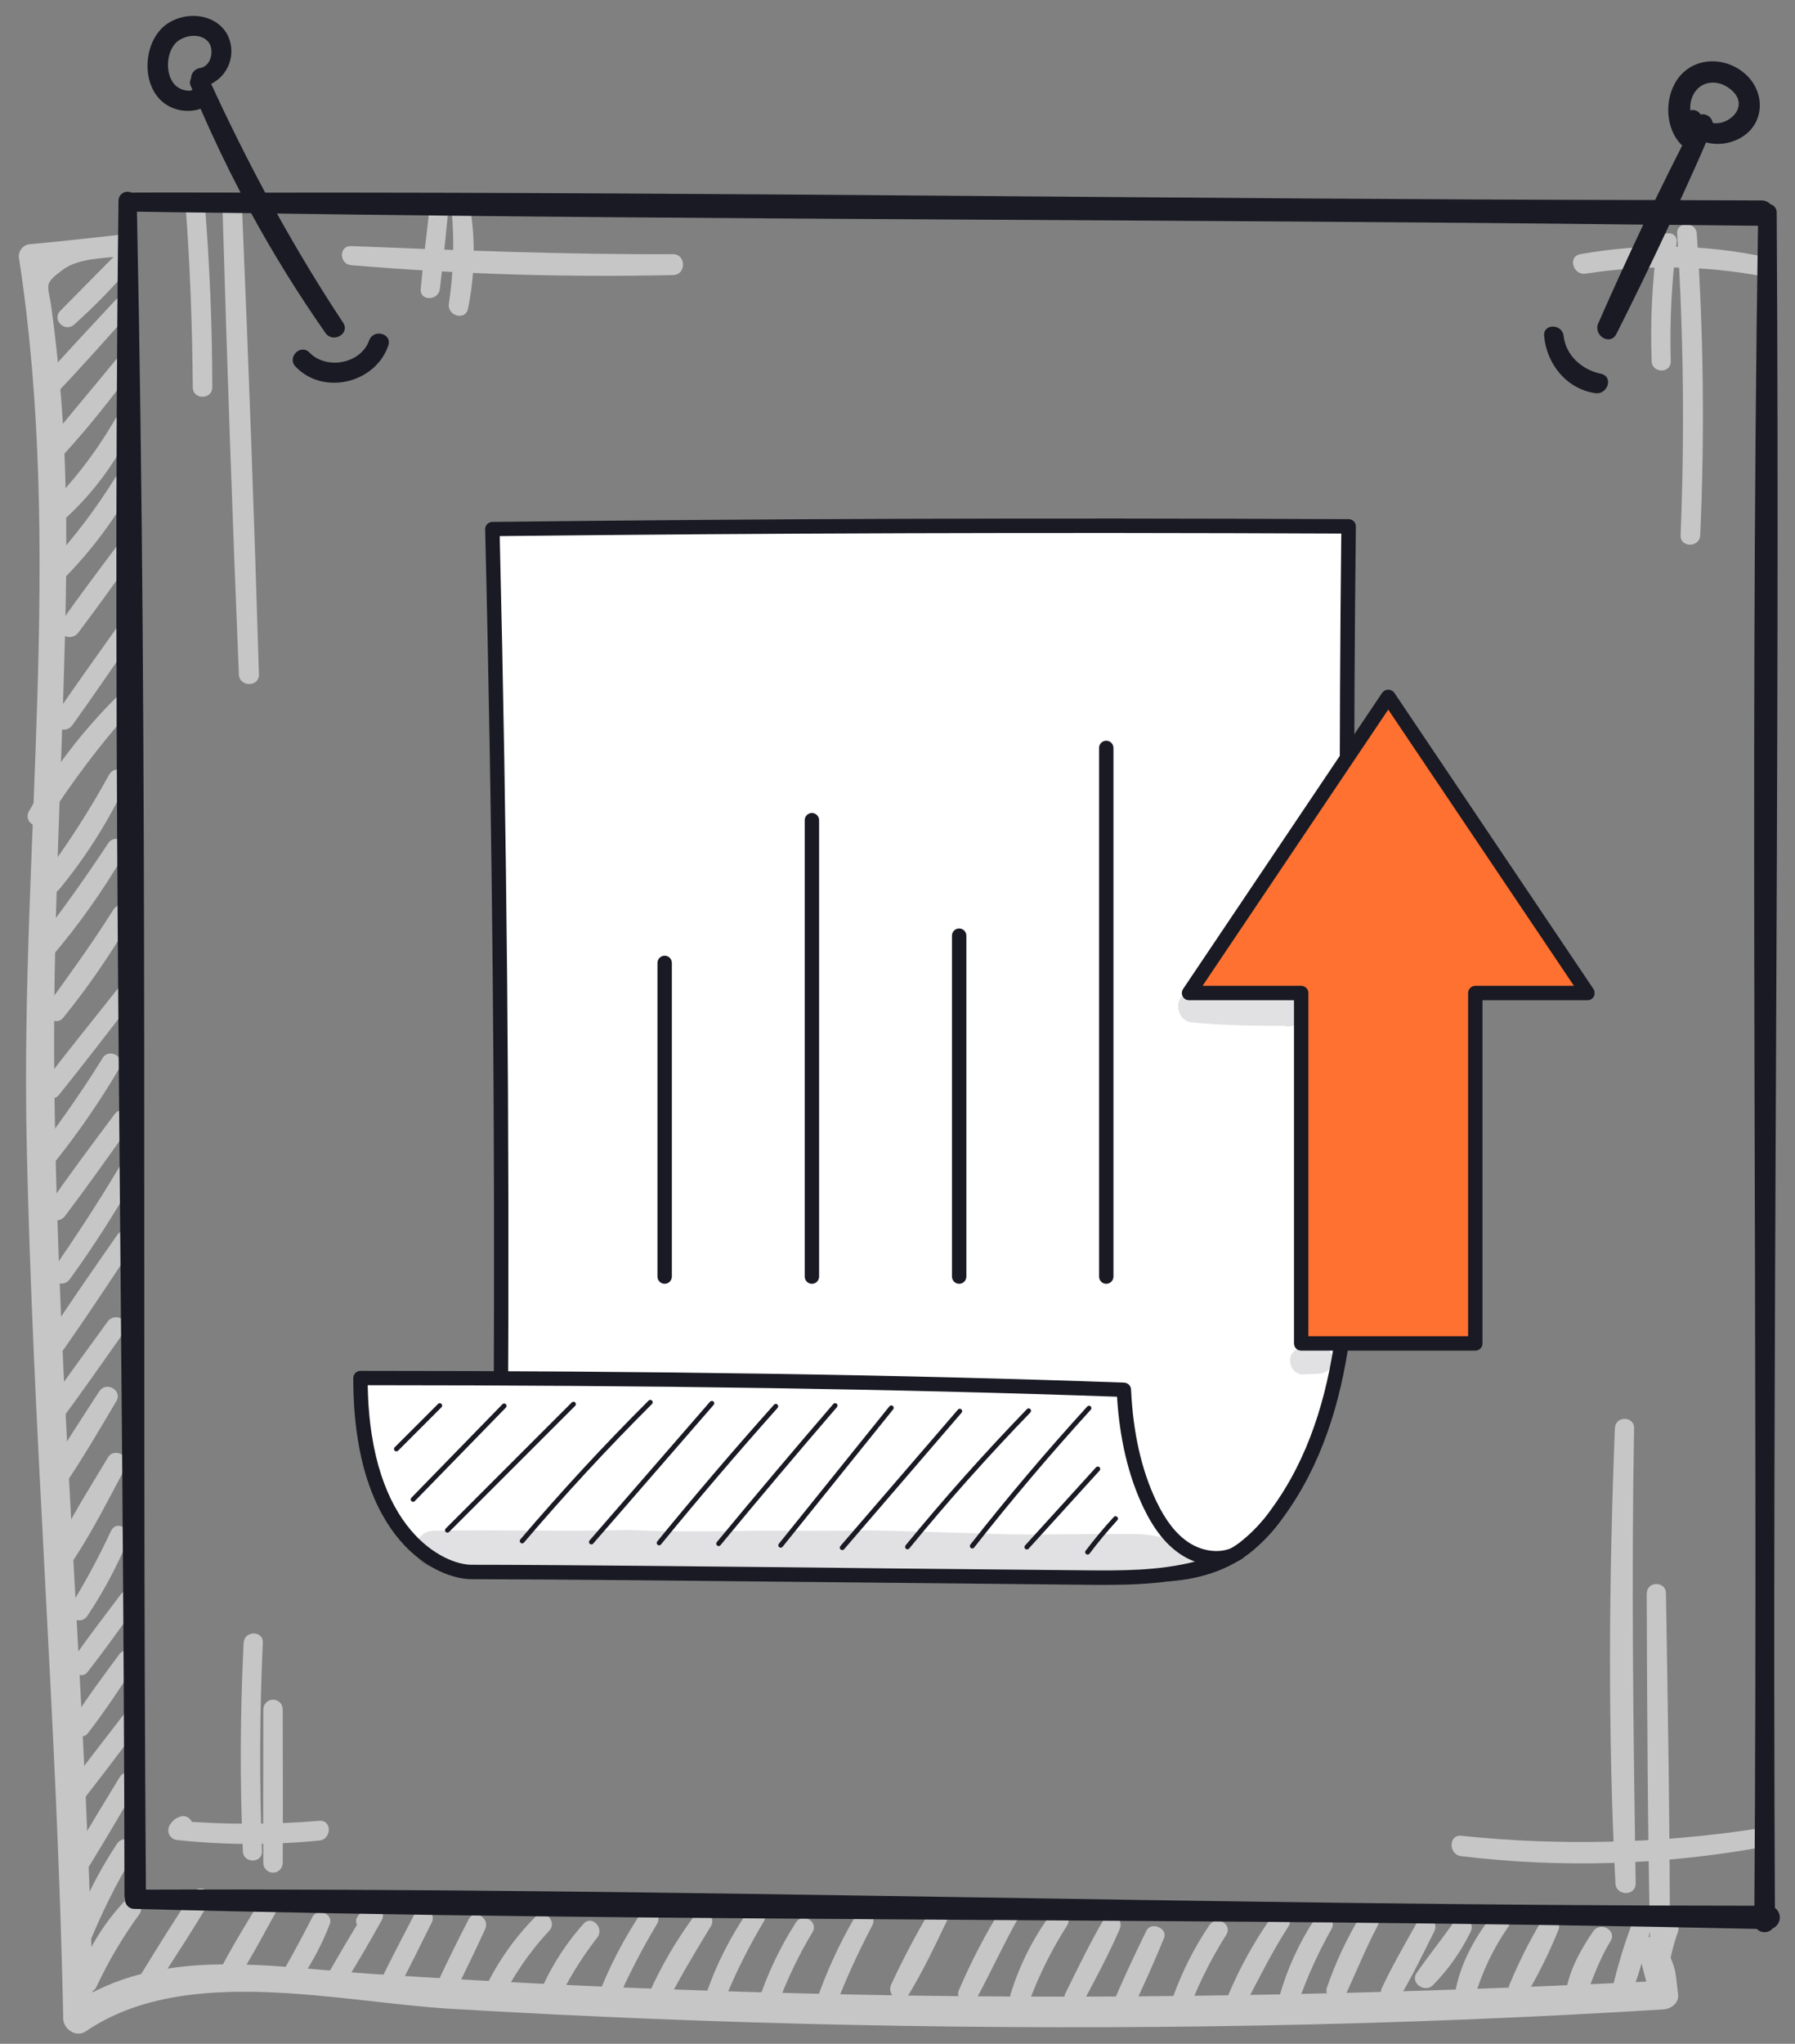 <svg width="94" height="107" viewBox="0 0 94 107" fill="none" xmlns="http://www.w3.org/2000/svg">
<rect x="0" y="0" width="94" height="107" fill="#808080" stroke="none"/>
<path d="M6.4 12.279C4.808 12.451 3.215 12.636 1.623 12.779C1.525 12.779 1.428 12.802 1.341 12.846C1.253 12.889 1.177 12.953 1.117 13.03C1.058 13.108 1.016 13.198 0.997 13.294C0.978 13.39 0.981 13.489 1.005 13.584C3.33 28.774 1.085 44.266 1.393 59.554C1.703 74.936 3.005 90.281 3.31 105.667C3.31 106.227 3.983 106.694 4.495 106.347C9.708 102.787 17.693 104.814 23.613 105.167C30.661 105.587 37.716 105.869 44.778 106.014C58.893 106.304 73.028 106.072 87.13 105.197C87.493 105.174 87.92 104.872 87.88 104.447C87.698 102.947 87.818 103.297 87.238 101.889C86.885 101.032 85.468 101.404 85.825 102.279C86.015 103.001 86.207 103.723 86.4 104.447C86.65 104.197 86.9 103.947 87.15 103.697C72.095 104.447 57.045 104.752 41.975 104.359C34.432 104.176 26.901 103.834 19.383 103.334C14.133 102.979 8.318 101.834 3.7 104.997L4.883 105.677C4.568 89.334 3.035 73.051 2.845 56.714C2.755 48.834 3.213 40.994 3.408 33.124C3.505 29.261 3.52 25.386 3.25 21.529C3.124 19.719 2.938 17.914 2.693 16.114C2.525 14.881 2.245 14.914 3.24 14.156C4.105 13.496 5.368 13.541 6.4 13.406C7.1 13.311 7.125 12.204 6.4 12.281V12.279Z" fill="#C6C6C6"/>
<path d="M6.257 13.136C5.224 14.178 4.197 15.226 3.162 16.268C2.694 16.738 3.397 17.426 3.884 16.991C4.98 16.013 6.004 14.958 6.949 13.833C7.354 13.348 6.699 12.666 6.244 13.128L6.257 13.136Z" fill="#C6C6C6"/>
<path d="M6.067 15.689C4.777 17.084 3.467 18.459 2.214 19.886C1.782 20.386 2.479 21.089 2.937 20.609C4.259 19.234 5.509 17.806 6.777 16.399C7.207 15.921 6.507 15.214 6.067 15.689Z" fill="#C6C6C6"/>
<path d="M6.123 18.769C4.983 20.164 3.815 21.536 2.683 22.936C2.265 23.451 2.963 24.186 3.433 23.686C4.683 22.316 5.813 20.864 6.933 19.389C7.255 18.929 6.488 18.334 6.123 18.769Z" fill="#C6C6C6"/>
<path d="M6.06 21.896C5.085 23.597 3.889 25.162 2.502 26.548C2.017 27.028 2.752 27.743 3.252 27.298C4.794 25.93 6.044 24.265 6.927 22.403C7.192 21.831 6.397 21.336 6.067 21.903L6.06 21.896Z" fill="#C6C6C6"/>
<path d="M6.006 25.057C5.032 26.622 3.916 28.095 2.674 29.457C2.224 29.957 2.939 30.69 3.424 30.207C4.777 28.824 5.943 27.27 6.894 25.585C6.929 25.526 6.951 25.462 6.961 25.395C6.971 25.328 6.967 25.259 6.95 25.194C6.934 25.128 6.904 25.066 6.864 25.012C6.823 24.958 6.772 24.912 6.714 24.877C6.656 24.843 6.591 24.82 6.524 24.81C6.457 24.8 6.389 24.804 6.323 24.821C6.257 24.837 6.195 24.867 6.141 24.907C6.087 24.948 6.041 24.999 6.006 25.057Z" fill="#C6C6C6"/>
<path d="M6.075 28.65C5.095 29.952 4.117 31.257 3.177 32.59C2.777 33.157 3.692 33.66 4.095 33.127C5.08 31.827 6.025 30.502 6.967 29.172C7.357 28.625 6.467 28.13 6.075 28.65Z" fill="#C6C6C6"/>
<path d="M6.158 32.803C5.063 34.347 3.955 35.885 2.89 37.45C2.51 38.005 3.39 38.505 3.783 37.972C4.888 36.435 5.953 34.867 7.033 33.31C7.405 32.775 6.533 32.278 6.163 32.81L6.158 32.803Z" fill="#C6C6C6"/>
<path d="M6.091 36.509C4.313 38.285 2.777 40.286 1.521 42.462C1.183 43.069 2.068 43.574 2.446 43.002C3.745 40.965 5.202 39.032 6.803 37.222C7.238 36.744 6.553 36.042 6.091 36.509Z" fill="#C6C6C6"/>
<path d="M5.72 40.545C4.696 42.419 3.538 44.216 2.255 45.922C1.892 46.403 2.71 47.038 3.092 46.57C4.483 44.883 5.658 43.029 6.592 41.053C6.865 40.475 6.04 39.968 5.722 40.553L5.72 40.545Z" fill="#C6C6C6"/>
<path d="M5.66 44.159C4.48 45.939 3.25 47.677 1.937 49.359C1.522 49.889 2.24 50.647 2.687 50.109C4.13 48.415 5.419 46.594 6.537 44.669C6.867 44.097 6.017 43.612 5.657 44.154L5.66 44.159Z" fill="#C6C6C6"/>
<path d="M5.935 47.629C4.85 49.356 3.655 50.999 2.462 52.651C2.11 53.136 2.912 53.761 3.297 53.297C4.612 51.68 5.796 49.961 6.837 48.156C7.182 47.576 6.292 47.061 5.935 47.629Z" fill="#C6C6C6"/>
<path d="M6.161 51.771C4.853 53.414 3.538 55.046 2.261 56.711C1.906 57.174 2.703 57.794 3.073 57.339C4.363 55.739 5.611 54.106 6.871 52.481C7.261 51.981 6.566 51.264 6.161 51.771Z" fill="#C6C6C6"/>
<path d="M5.372 55.397C4.372 57.014 3.29 58.564 2.145 60.074C1.785 60.547 2.597 61.179 2.97 60.712C4.177 59.191 5.275 57.588 6.257 55.914C6.595 55.344 5.715 54.834 5.37 55.397H5.372Z" fill="#C6C6C6"/>
<path d="M6.016 58.312C4.824 59.91 3.621 61.505 2.501 63.145C2.116 63.705 3.001 64.185 3.399 63.67C4.596 62.085 5.751 60.452 6.894 58.835C7.274 58.297 6.394 57.81 6.016 58.322V58.312Z" fill="#C6C6C6"/>
<path d="M6.228 61.131C5.146 62.954 3.978 64.721 2.778 66.469C2.406 67.011 3.278 67.504 3.656 66.969C4.906 65.251 6.028 63.469 7.101 61.629C7.431 61.066 6.558 60.559 6.228 61.129V61.131Z" fill="#C6C6C6"/>
<path d="M6.134 64.659C4.884 66.456 3.634 68.249 2.434 70.084C2.056 70.666 2.964 71.174 3.354 70.621C4.604 68.836 5.814 67.001 7.024 65.179C7.394 64.621 6.509 64.119 6.134 64.659Z" fill="#C6C6C6"/>
<path d="M5.642 69.184C4.472 70.797 3.282 72.399 2.155 74.044C1.777 74.597 2.655 75.079 3.042 74.562C4.237 72.967 5.372 71.327 6.525 69.699C6.907 69.159 6.025 68.657 5.642 69.184Z" fill="#C6C6C6"/>
<path d="M5.202 72.835C4.264 74.285 3.304 75.725 2.452 77.227C2.109 77.835 3.002 78.335 3.369 77.77C4.339 76.342 5.207 74.845 6.089 73.362C6.432 72.79 5.559 72.287 5.202 72.842V72.835Z" fill="#C6C6C6"/>
<path d="M5.643 76.32C4.708 77.877 3.74 79.407 2.935 81.04C2.861 81.167 2.84 81.319 2.878 81.461C2.915 81.604 3.008 81.725 3.135 81.8C3.262 81.874 3.414 81.894 3.556 81.857C3.699 81.82 3.821 81.727 3.895 81.6C4.895 80.072 5.703 78.457 6.56 76.85C6.88 76.25 5.998 75.73 5.643 76.315V76.32Z" fill="#C6C6C6"/>
<path d="M5.82 80.128C5.192 81.489 4.481 82.81 3.69 84.083C3.343 84.65 4.208 85.141 4.573 84.6C5.404 83.355 6.114 82.032 6.693 80.65C6.943 80.063 6.093 79.543 5.82 80.15V80.128Z" fill="#C6C6C6"/>
<path d="M6.306 83.494C5.456 84.629 4.589 85.744 3.781 86.917C3.456 87.389 4.229 87.997 4.586 87.537C5.484 86.384 6.336 85.189 7.179 84.007C7.561 83.474 6.679 82.984 6.306 83.494Z" fill="#C6C6C6"/>
<path d="M6.233 86.628C5.395 87.765 4.535 88.908 3.783 90.105C3.475 90.605 4.235 91.215 4.603 90.738C5.498 89.585 6.303 88.355 7.103 87.14C7.47 86.585 6.603 86.113 6.228 86.628H6.233Z" fill="#C6C6C6"/>
<path d="M6.629 89.566C5.476 91.066 4.316 92.544 3.194 94.066C2.851 94.529 3.636 95.141 3.996 94.686C5.166 93.206 6.299 91.699 7.436 90.186C7.784 89.726 6.986 89.104 6.629 89.564V89.566Z" fill="#C6C6C6"/>
<path d="M6.274 93.029C5.447 94.384 4.622 95.741 3.824 97.114C3.492 97.686 4.367 98.196 4.712 97.631C5.542 96.279 6.344 94.909 7.147 93.539C7.477 92.976 6.612 92.474 6.274 93.039V93.029Z" fill="#C6C6C6"/>
<path d="M6.127 96.524C5.078 98.116 4.232 99.834 3.609 101.637C3.394 102.279 4.359 102.509 4.609 101.912C5.279 100.226 6.088 98.599 7.029 97.049C7.382 96.476 6.494 95.966 6.132 96.524H6.127Z" fill="#C6C6C6"/>
<path d="M6.477 99.584C5.397 100.743 4.568 102.114 4.045 103.609C3.84 104.184 4.78 104.592 5.045 104.029C5.67 102.689 6.424 101.414 7.295 100.219C7.647 99.734 6.877 99.159 6.472 99.584H6.477Z" fill="#C6C6C6"/>
<path d="M10.085 99.109C9.14 100.504 8.255 101.942 7.375 103.374C7.035 103.932 7.893 104.422 8.245 103.874C9.168 102.467 10.09 101.052 10.948 99.604C11.28 99.044 10.448 98.571 10.085 99.104V99.109Z" fill="#C6C6C6"/>
<path d="M13.688 99.397C12.938 100.647 12.171 101.872 11.508 103.159C11.439 103.278 11.42 103.419 11.454 103.552C11.489 103.685 11.576 103.798 11.694 103.868C11.813 103.937 11.954 103.956 12.087 103.921C12.22 103.887 12.334 103.8 12.403 103.682C13.183 102.462 13.856 101.169 14.558 99.904C14.624 99.789 14.642 99.652 14.607 99.523C14.573 99.395 14.489 99.285 14.373 99.219C14.258 99.153 14.121 99.135 13.992 99.17C13.864 99.204 13.755 99.289 13.688 99.404V99.397Z" fill="#C6C6C6"/>
<path d="M16.366 100.349C15.899 101.257 15.426 102.154 14.919 103.042C14.589 103.617 15.434 104.094 15.796 103.554C16.394 102.672 16.889 101.724 17.271 100.729C17.471 100.206 16.624 99.854 16.366 100.349Z" fill="#C6C6C6"/>
<path d="M19.5 100.908L19.7 100.758L19.142 100.03C18.507 101.063 17.892 102.103 17.285 103.156C17.218 103.272 17.201 103.411 17.237 103.54C17.273 103.669 17.358 103.779 17.475 103.846C17.591 103.912 17.73 103.929 17.859 103.893C17.989 103.858 18.099 103.772 18.165 103.656C18.795 102.623 19.415 101.573 19.995 100.518C20.195 100.165 19.86 99.64 19.437 99.793C19.148 99.89 18.899 100.08 18.73 100.333C18.397 100.765 19.135 101.333 19.48 100.918L19.5 100.908Z" fill="#C6C6C6"/>
<path d="M21.736 100.153C21.116 101.361 20.471 102.558 19.891 103.783C19.616 104.363 20.448 104.873 20.763 104.283C21.411 103.091 21.998 101.866 22.606 100.653C22.896 100.076 22.033 99.566 21.736 100.153Z" fill="#C6C6C6"/>
<path d="M24.536 100.49C23.978 101.578 23.433 102.671 22.921 103.781C22.646 104.376 23.506 104.903 23.813 104.303C24.368 103.213 24.893 102.108 25.406 100.998C25.673 100.418 24.836 99.905 24.536 100.498V100.49Z" fill="#C6C6C6"/>
<path d="M28.039 100.351C26.872 101.525 25.93 102.902 25.257 104.414C25.007 105.009 25.852 105.539 26.147 104.934C26.813 103.524 27.694 102.225 28.757 101.084C29.212 100.604 28.507 99.884 28.032 100.359L28.039 100.351Z" fill="#C6C6C6"/>
<path d="M30.55 100.726C29.52 101.88 28.704 103.208 28.14 104.648C27.935 105.193 28.827 105.573 29.085 105.048C29.672 103.767 30.405 102.558 31.27 101.446C31.675 100.946 30.98 100.221 30.55 100.726Z" fill="#C6C6C6"/>
<path d="M33.526 100.219C32.637 101.559 31.897 102.993 31.319 104.494C31.114 105.034 32.019 105.422 32.257 104.889C32.885 103.46 33.601 102.072 34.401 100.732C34.744 100.169 33.882 99.677 33.526 100.232V100.219Z" fill="#C6C6C6"/>
<path d="M36.336 100.334C35.404 101.595 34.612 102.954 33.976 104.387C33.698 104.994 34.571 105.532 34.888 104.919C35.606 103.527 36.406 102.189 37.221 100.852C37.571 100.272 36.721 99.824 36.336 100.334Z" fill="#C6C6C6"/>
<path d="M39.152 100.084C38.239 101.409 37.51 102.852 36.987 104.374C36.762 105.002 37.737 105.242 37.967 104.647C38.545 103.244 39.226 101.887 40.004 100.584C40.329 100.024 39.504 99.584 39.152 100.084Z" fill="#C6C6C6"/>
<path d="M41.677 100.649C40.845 101.949 40.18 103.349 39.7 104.816C39.497 105.444 40.45 105.689 40.677 105.086C41.174 103.72 41.8 102.404 42.547 101.156C42.887 100.599 42.022 100.101 41.677 100.656V100.649Z" fill="#C6C6C6"/>
<path d="M44.803 100.306C43.987 101.694 43.309 103.159 42.78 104.681C42.568 105.321 43.53 105.546 43.78 104.953C44.334 103.538 44.967 102.155 45.675 100.811C45.985 100.246 45.13 99.746 44.813 100.311L44.803 100.306Z" fill="#C6C6C6"/>
<path d="M48.694 100.051C47.956 101.297 47.281 102.578 46.671 103.892C46.399 104.499 47.226 105.022 47.584 104.427C48.334 103.194 48.964 101.867 49.584 100.566C49.856 99.981 49.036 99.474 48.704 100.051H48.694Z" fill="#C6C6C6"/>
<path d="M52.456 99.886C51.596 101.269 50.844 102.716 50.206 104.214C49.986 104.759 50.881 105.127 51.151 104.614C51.901 103.212 52.556 101.779 53.336 100.396C53.403 100.281 53.42 100.144 53.386 100.015C53.351 99.887 53.267 99.778 53.151 99.711C53.036 99.645 52.899 99.627 52.77 99.662C52.642 99.697 52.533 99.781 52.466 99.896L52.456 99.886Z" fill="#C6C6C6"/>
<path d="M54.965 100.298C54.068 101.534 53.381 102.91 52.932 104.37C52.737 105.035 53.705 105.265 53.947 104.65C54.455 103.317 55.097 102.038 55.864 100.835C56.237 100.268 55.347 99.77 54.965 100.31V100.298Z" fill="#C6C6C6"/>
<path d="M57.793 100.501C57.063 101.752 56.43 103.062 55.793 104.359C55.503 104.954 56.373 105.477 56.688 104.882C57.368 103.609 58.058 102.324 58.635 100.999C58.885 100.434 58.115 99.941 57.785 100.499L57.793 100.501Z" fill="#C6C6C6"/>
<path d="M60.031 101.084C59.384 102.407 58.759 103.742 58.191 105.099C57.966 105.642 58.884 106.027 59.144 105.502C59.796 104.182 60.394 102.829 60.954 101.472C61.174 100.949 60.281 100.574 60.031 101.084Z" fill="#C6C6C6"/>
<path d="M63.343 100.774C62.553 101.939 61.913 103.199 61.438 104.524C61.22 105.154 62.188 105.384 62.42 104.794C62.911 103.575 63.512 102.404 64.215 101.294C64.57 100.742 63.7 100.244 63.343 100.782V100.774Z" fill="#C6C6C6"/>
<path d="M66.593 100.356C65.675 101.65 64.905 103.043 64.298 104.509C64.086 105.049 64.966 105.412 65.233 104.902C65.946 103.534 66.626 102.167 67.466 100.867C67.823 100.316 66.966 99.824 66.593 100.366V100.356Z" fill="#C6C6C6"/>
<path d="M68.837 100.489C68.023 101.727 67.405 103.083 67.004 104.509C66.839 105.162 67.754 105.389 68.004 104.782C68.466 103.473 69.04 102.208 69.722 100.999C70.054 100.439 69.192 99.939 68.847 100.499L68.837 100.489Z" fill="#C6C6C6"/>
<path d="M71.234 100.316C70.52 101.501 69.934 102.758 69.484 104.067C69.307 104.627 70.194 105.022 70.449 104.474C71.014 103.259 71.509 102.024 72.134 100.837C72.442 100.249 71.572 99.734 71.242 100.316H71.234Z" fill="#C6C6C6"/>
<path d="M74.233 100.598C73.593 101.741 72.928 102.881 72.37 104.066C72.085 104.671 72.928 105.191 73.28 104.598C73.948 103.471 74.53 102.281 75.11 101.111C75.4 100.531 74.555 100.023 74.233 100.598Z" fill="#C6C6C6"/>
<path d="M76.126 100.642C75.496 101.535 74.806 102.392 74.186 103.29C73.828 103.802 74.601 104.352 75.028 103.94C75.833 103.124 76.5 102.184 77.003 101.155C77.071 101.038 77.09 100.9 77.056 100.77C77.022 100.639 76.937 100.528 76.821 100.46C76.704 100.392 76.566 100.373 76.435 100.407C76.305 100.441 76.194 100.526 76.126 100.642Z" fill="#C6C6C6"/>
<path d="M78.172 100.232C77.222 101.445 76.462 102.812 76.197 104.345C76.085 105 77.004 105.28 77.21 104.622C77.59 103.282 78.19 102.015 78.987 100.872C79.332 100.4 78.537 99.777 78.172 100.242V100.232Z" fill="#C6C6C6"/>
<path d="M80.679 100.636C80.057 101.689 79.511 102.785 79.044 103.916C78.819 104.476 79.706 104.811 80.001 104.318C80.617 103.262 81.156 102.164 81.614 101.031C81.841 100.486 80.964 100.148 80.679 100.636Z" fill="#C6C6C6"/>
<path d="M83.433 101.111C82.74 102.111 82.113 103.271 81.973 104.486C81.9 105.121 82.788 105.108 82.99 104.623C83.418 103.593 83.74 102.593 84.335 101.638C84.698 101.063 83.813 100.568 83.433 101.111Z" fill="#C6C6C6"/>
<path d="M85.399 100.877C85.036 101.869 84.73 102.882 84.482 103.909C84.452 104.043 84.474 104.183 84.545 104.301C84.615 104.419 84.729 104.505 84.861 104.542C84.993 104.578 85.135 104.563 85.256 104.498C85.377 104.433 85.469 104.324 85.512 104.194C85.866 103.198 86.161 102.182 86.397 101.152C86.564 100.502 85.612 100.249 85.397 100.877H85.399Z" fill="#C6C6C6"/>
<path d="M86.944 100.737C86.572 101.431 86.359 102.2 86.321 102.987C86.286 103.579 87.289 103.737 87.374 103.129C87.476 102.448 87.643 101.778 87.874 101.129C88.064 100.582 87.216 100.232 86.944 100.737Z" fill="#C6C6C6"/>
<path d="M9.703 10.565C9.953 13.797 10.068 17.037 10.096 20.28C10.096 20.935 11.113 20.935 11.116 20.28C11.116 17.03 10.978 13.797 10.716 10.565C10.663 9.92 9.656 9.912 9.716 10.565H9.703Z" fill="#C6C6C6"/>
<path d="M11.656 11.021C11.891 19.116 12.175 27.211 12.509 35.306C12.536 35.978 13.579 35.983 13.559 35.306C13.317 27.209 13.024 19.114 12.679 11.021C12.651 10.371 11.646 10.366 11.679 11.021H11.656Z" fill="#C6C6C6"/>
<path d="M84.568 74.765C84.255 82.7 84.191 90.662 84.596 98.595C84.63 99.272 85.665 99.282 85.656 98.595C85.533 90.647 85.43 82.713 85.573 74.765C85.573 74.118 84.593 74.123 84.573 74.765H84.568Z" fill="#C6C6C6"/>
<path d="M86.234 83.416C86.259 89.489 86.279 95.561 86.412 101.632C86.427 102.294 87.444 102.299 87.447 101.632C87.447 95.559 87.344 89.486 87.242 83.416C87.242 82.769 86.242 82.766 86.242 83.416H86.234Z" fill="#C6C6C6"/>
<path d="M92.011 95.739C86.886 96.522 81.682 96.646 76.526 96.109C75.841 96.036 75.851 97.109 76.526 97.176C81.77 97.807 87.079 97.648 92.276 96.704C92.916 96.586 92.636 95.646 92.011 95.739Z" fill="#C6C6C6"/>
<path d="M86.796 12.69C86.519 14.752 86.417 16.834 86.493 18.913C86.52 19.555 87.51 19.56 87.493 18.913C87.435 16.834 87.539 14.753 87.803 12.69C87.888 12.047 86.876 12.055 86.803 12.69H86.796Z" fill="#C6C6C6"/>
<path d="M87.829 12.237C88.164 17.491 88.224 22.759 88.009 28.02C87.982 28.682 89.009 28.68 89.037 28.02C89.272 22.76 89.212 17.491 88.857 12.237C88.814 11.58 87.787 11.575 87.829 12.237Z" fill="#C6C6C6"/>
<path d="M92.61 13.492C89.37 12.784 86.022 12.722 82.758 13.307C82.085 13.422 82.375 14.432 83.038 14.327C86.121 13.848 89.263 13.896 92.33 14.467C92.963 14.582 93.243 13.637 92.6 13.492H92.61Z" fill="#C6C6C6"/>
<path d="M22.501 10.874C22.331 12.289 22.164 13.704 22.034 15.124C21.974 15.779 22.966 15.756 23.034 15.124C23.211 13.709 23.351 12.291 23.489 10.874C23.551 10.231 22.566 10.249 22.489 10.874H22.501Z" fill="#C6C6C6"/>
<path d="M23.652 11.021C23.8 12.645 23.752 14.281 23.507 15.893C23.407 16.531 24.365 16.819 24.507 16.163C24.866 14.428 24.906 12.641 24.625 10.891C24.535 10.346 23.625 10.469 23.657 11.021H23.652Z" fill="#C6C6C6"/>
<path d="M18.386 13.883C23.991 14.354 29.616 14.527 35.239 14.401C35.944 14.401 35.946 13.303 35.239 13.306C29.616 13.333 24.009 13.106 18.386 12.883C17.736 12.858 17.756 13.826 18.386 13.883Z" fill="#C6C6C6"/>
<path d="M12.758 85.999C12.578 89.641 12.558 93.281 12.718 96.926C12.745 97.561 13.735 97.566 13.718 96.926C13.585 93.281 13.593 89.641 13.763 85.999C13.793 85.356 12.798 85.359 12.763 85.999H12.758Z" fill="#C6C6C6"/>
<path d="M13.79 89.489C13.79 92.169 13.77 94.851 13.79 97.531C13.79 97.666 13.844 97.795 13.939 97.89C14.034 97.985 14.163 98.039 14.298 98.039C14.432 98.039 14.561 97.985 14.656 97.89C14.752 97.795 14.805 97.666 14.805 97.531C14.823 94.851 14.805 92.169 14.805 89.489C14.805 89.354 14.752 89.226 14.657 89.131C14.562 89.036 14.433 88.982 14.299 88.982C14.165 88.982 14.036 89.036 13.941 89.131C13.846 89.226 13.793 89.354 13.793 89.489H13.79Z" fill="#C6C6C6"/>
<path d="M9.338 95.14C9.136 95.23 8.971 95.388 8.871 95.585C8.831 95.662 8.811 95.748 8.813 95.834C8.815 95.921 8.839 96.006 8.882 96.081C8.926 96.156 8.988 96.219 9.063 96.263C9.137 96.307 9.222 96.332 9.308 96.335C11.773 96.595 14.258 96.603 16.724 96.358C17.376 96.293 17.391 95.27 16.724 95.325C14.256 95.53 11.776 95.53 9.308 95.325L9.758 96.103C9.791 96.07 9.823 96.037 9.858 96.007C10.426 95.698 9.923 94.843 9.358 95.14H9.338Z" fill="#C6C6C6"/>
<path d="M92.948 99.884C92.793 70.301 93.226 40.714 93.041 11.134C93.044 11.033 93.013 10.935 92.953 10.855C92.893 10.774 92.808 10.717 92.711 10.691C92.651 10.627 92.578 10.575 92.497 10.541C92.416 10.507 92.329 10.491 92.241 10.494C90.826 10.494 89.413 10.479 87.991 10.479C88.448 9.479 88.906 8.479 89.341 7.456C89.659 7.538 89.99 7.555 90.315 7.506C90.64 7.456 90.951 7.342 91.231 7.169C92.426 6.419 92.436 4.824 91.426 3.901C90.368 2.931 88.663 2.946 87.821 4.181C87.146 5.181 87.198 6.769 88.093 7.619C87.611 8.564 87.138 9.515 86.673 10.474C62.423 10.434 38.151 10.056 13.888 10.086C12.888 8.223 11.945 6.324 11.058 4.391C11.507 4.167 11.851 3.776 12.014 3.301C12.176 2.826 12.146 2.306 11.928 1.854C11.278 0.584 9.406 0.544 8.463 1.491C7.478 2.491 7.433 4.531 8.608 5.411C8.879 5.605 9.192 5.732 9.521 5.782C9.851 5.831 10.187 5.802 10.503 5.696C11.151 7.186 11.85 8.649 12.598 10.084C10.696 10.084 8.793 10.071 6.888 10.084H6.876C6.804 10.05 6.725 10.035 6.647 10.04C6.568 10.045 6.492 10.069 6.425 10.111C6.358 10.153 6.303 10.212 6.265 10.281C6.226 10.35 6.206 10.427 6.206 10.506C5.841 40.079 6.483 69.679 6.518 99.256C6.521 99.307 6.531 99.358 6.548 99.406C6.542 99.473 6.55 99.541 6.571 99.604C6.592 99.668 6.626 99.727 6.671 99.777C6.717 99.827 6.772 99.867 6.833 99.894C6.894 99.921 6.961 99.936 7.028 99.936C35.343 100.686 63.683 100.346 92.001 100.984C92.056 101.041 92.122 101.085 92.195 101.115C92.268 101.144 92.347 101.158 92.426 101.155C92.505 101.152 92.582 101.133 92.653 101.098C92.724 101.064 92.787 101.014 92.838 100.954C92.937 100.909 93.023 100.839 93.086 100.75C93.15 100.662 93.189 100.559 93.201 100.45C93.212 100.342 93.194 100.233 93.15 100.133C93.106 100.034 93.036 99.948 92.948 99.884ZM88.646 5.016C88.988 4.266 89.838 4.136 90.491 4.576C91.766 5.439 90.601 6.596 89.693 6.439C89.683 6.367 89.658 6.298 89.62 6.236C89.582 6.174 89.531 6.121 89.472 6.079C89.412 6.037 89.345 6.008 89.274 5.994C89.203 5.979 89.129 5.979 89.058 5.994C89.005 5.903 88.922 5.833 88.825 5.794C88.727 5.755 88.619 5.75 88.518 5.779C88.495 5.518 88.539 5.255 88.646 5.016ZM10.068 4.726C10.063 4.723 10.057 4.722 10.052 4.722C10.046 4.722 10.04 4.723 10.036 4.726C9.95 4.753 9.858 4.757 9.771 4.739C9.531 4.711 9.308 4.6 9.141 4.426C8.641 3.866 8.701 2.754 9.216 2.236C9.631 1.834 10.503 1.694 10.916 2.201C11.243 2.606 11.058 3.489 10.471 3.561C10.34 3.582 10.222 3.648 10.136 3.749C10.05 3.849 10.003 3.977 10.003 4.109C9.971 4.164 9.952 4.227 9.948 4.291C9.944 4.355 9.955 4.42 9.981 4.479C10.011 4.551 10.046 4.619 10.076 4.691C10.071 4.702 10.069 4.714 10.068 4.726ZM17.966 16.891C16.731 15.026 15.583 13.119 14.503 11.179C38.351 11.521 62.206 11.484 86.056 11.759C85.242 13.475 84.456 15.198 83.698 16.926C83.418 17.561 84.323 18.126 84.648 17.481C85.598 15.598 86.521 13.694 87.418 11.771C88.966 11.791 90.516 11.796 92.063 11.819C91.618 41.131 92.078 70.456 91.873 99.771C63.796 99.771 35.716 98.829 7.641 98.929C7.418 69.654 7.781 40.351 7.171 11.081C9.171 11.119 11.158 11.129 13.151 11.159C14.331 13.32 15.631 15.414 17.043 17.431C17.433 17.989 18.351 17.471 17.966 16.891Z" fill="#191A23"/>
<path d="M16.206 18.458C15.741 17.978 15.016 18.708 15.474 19.191C16.934 20.726 19.659 20.063 20.334 18.091C20.549 17.461 19.561 17.198 19.334 17.818C18.896 19.053 17.096 19.376 16.206 18.458Z" fill="#191A23"/>
<path d="M83.547 20.584C84.199 20.671 84.509 19.709 83.829 19.566C82.857 19.364 81.999 18.619 81.882 17.586C81.812 16.946 80.807 16.924 80.862 17.586C80.989 19.046 82.029 20.364 83.547 20.584Z" fill="#191A23"/>
<g clip-path="url(#clip0_4002_614)">
<path d="M26.214 74.779C26.307 59.086 26.161 43.394 25.773 27.703C40.593 27.525 55.584 27.49 70.616 27.552C70.489 38.51 70.502 49.464 70.656 60.414C70.748 66.924 70.732 73.958 66.884 79.213C66.396 79.907 65.809 80.527 65.142 81.052C63.121 82.569 60.356 82.679 57.65 82.119C52.028 81.118 46.228 81.688 40.578 80.85C38.019 80.469 35.502 79.803 33.004 79.11C30.506 78.418 27.833 77.6 26.214 74.779Z" fill="white"/>
<path d="M60.478 82.809C59.505 82.803 58.535 82.697 57.583 82.493C54.655 81.971 51.604 81.88 48.652 81.791C45.984 81.71 43.224 81.626 40.533 81.228C37.936 80.842 35.345 80.15 32.915 79.476C30.566 78.826 27.645 78.014 25.895 74.963C25.862 74.905 25.845 74.84 25.846 74.773C25.937 59.158 25.789 43.322 25.406 27.709C25.404 27.609 25.442 27.512 25.511 27.44C25.583 27.367 25.679 27.326 25.781 27.325C39.876 27.155 54.545 27.108 70.626 27.18C70.727 27.18 70.824 27.221 70.895 27.293C70.93 27.328 70.958 27.37 70.976 27.417C70.995 27.463 71.004 27.512 71.003 27.562C70.876 38.466 70.89 49.523 71.043 60.415C71.127 66.438 71.233 73.932 67.2 79.441C66.692 80.167 66.079 80.814 65.381 81.358C64.096 82.32 62.426 82.809 60.478 82.809ZM26.6 74.677C28.206 77.389 30.925 78.144 33.115 78.747C35.624 79.443 38.087 80.095 40.644 80.477C43.291 80.871 46.033 80.953 48.675 81.032C51.654 81.123 54.738 81.216 57.726 81.748C59.832 82.184 62.779 82.364 64.926 80.751C65.564 80.25 66.125 79.657 66.589 78.991C70.472 73.684 70.37 66.327 70.286 60.421C70.134 49.647 70.119 38.719 70.24 27.933C54.459 27.864 40.034 27.91 26.169 28.067C26.545 43.539 26.69 59.212 26.6 74.677Z" fill="#191A23"/>
<path d="M64.839 81.296C63.977 81.784 62.851 81.604 62.028 81.053C61.204 80.502 60.641 79.639 60.215 78.745C59.341 76.909 58.954 74.838 58.86 72.758C45.626 72.281 32.001 72.147 18.883 72.147C18.883 80.619 23.278 82.301 24.694 82.302C31.419 82.302 46.174 82.499 56.807 82.593C59.522 82.613 62.34 82.617 64.839 81.296Z" fill="white"/>
<path d="M57.84 82.972C57.487 82.972 57.138 82.972 56.796 82.966C53.183 82.933 49.094 82.89 45.005 82.847C37.197 82.765 29.123 82.68 24.684 82.675C22.966 82.673 18.5 80.778 18.5 72.146C18.5 72.096 18.51 72.047 18.529 72.001C18.548 71.956 18.576 71.914 18.61 71.879C18.645 71.844 18.687 71.816 18.733 71.797C18.779 71.778 18.828 71.769 18.877 71.769C34.248 71.769 47.33 71.971 58.868 72.384C58.962 72.388 59.052 72.427 59.119 72.493C59.187 72.56 59.226 72.65 59.23 72.744C59.334 74.998 59.777 76.964 60.551 78.586C61.036 79.606 61.587 80.311 62.232 80.741C62.962 81.23 63.872 81.337 64.539 81.024L64.657 80.962C64.701 80.939 64.749 80.924 64.798 80.918C64.847 80.913 64.897 80.918 64.944 80.932C64.992 80.946 65.036 80.969 65.075 81C65.113 81.031 65.145 81.07 65.169 81.113C65.193 81.157 65.208 81.204 65.213 81.254C65.218 81.303 65.214 81.353 65.2 81.4C65.186 81.448 65.162 81.492 65.131 81.531C65.1 81.569 65.062 81.601 65.018 81.625C64.968 81.652 64.919 81.679 64.867 81.703C62.623 82.84 60.139 82.972 57.84 82.972ZM19.257 72.519C19.383 80.177 23.299 81.919 24.688 81.921C29.134 81.921 37.205 82.01 45.016 82.093C49.104 82.136 53.192 82.179 56.805 82.211C58.646 82.227 60.665 82.246 62.576 81.754C62.306 81.656 62.05 81.526 61.812 81.366C61.051 80.857 60.416 80.053 59.869 78.906C59.094 77.278 58.632 75.332 58.496 73.123C47.147 72.72 34.303 72.522 19.257 72.519Z" fill="#191A23"/>
<path d="M20.759 75.983C20.734 75.983 20.709 75.976 20.689 75.962C20.668 75.948 20.652 75.929 20.642 75.906C20.633 75.883 20.63 75.858 20.635 75.833C20.64 75.809 20.652 75.786 20.67 75.769L22.933 73.507C22.944 73.493 22.958 73.483 22.974 73.475C22.989 73.467 23.006 73.463 23.024 73.462C23.041 73.461 23.058 73.464 23.075 73.47C23.091 73.477 23.106 73.486 23.118 73.499C23.13 73.511 23.14 73.526 23.146 73.542C23.152 73.558 23.155 73.575 23.154 73.593C23.154 73.61 23.149 73.627 23.142 73.643C23.134 73.658 23.123 73.672 23.11 73.683L20.848 75.947C20.836 75.958 20.822 75.968 20.807 75.974C20.792 75.98 20.775 75.983 20.759 75.983Z" fill="#191A23"/>
<path d="M21.632 78.623C21.6 78.623 21.569 78.61 21.545 78.588C21.533 78.577 21.524 78.563 21.517 78.547C21.511 78.532 21.508 78.516 21.508 78.499C21.508 78.483 21.511 78.466 21.517 78.451C21.524 78.436 21.533 78.422 21.545 78.41L26.318 73.508C26.342 73.487 26.373 73.476 26.405 73.477C26.437 73.478 26.467 73.49 26.49 73.513C26.513 73.535 26.526 73.565 26.528 73.597C26.529 73.629 26.519 73.66 26.499 73.684L21.723 78.585C21.711 78.598 21.697 78.607 21.681 78.614C21.666 78.62 21.649 78.623 21.632 78.623Z" fill="#191A23"/>
<path d="M23.43 80.239C23.405 80.239 23.381 80.231 23.36 80.217C23.34 80.203 23.324 80.183 23.314 80.16C23.305 80.137 23.302 80.112 23.307 80.088C23.312 80.063 23.324 80.041 23.341 80.023L29.943 73.422C29.954 73.41 29.968 73.401 29.983 73.394C29.999 73.388 30.015 73.385 30.032 73.385C30.048 73.385 30.064 73.388 30.08 73.394C30.095 73.401 30.109 73.41 30.121 73.422C30.132 73.433 30.142 73.447 30.148 73.462C30.154 73.478 30.157 73.494 30.157 73.51C30.157 73.527 30.154 73.543 30.148 73.559C30.142 73.574 30.132 73.588 30.121 73.599L23.519 80.201C23.495 80.225 23.463 80.238 23.43 80.239Z" fill="#191A23"/>
<path d="M27.345 80.799C27.321 80.8 27.297 80.793 27.277 80.78C27.257 80.767 27.24 80.749 27.23 80.727C27.22 80.705 27.217 80.68 27.22 80.656C27.223 80.633 27.234 80.61 27.25 80.592C29.38 78.091 31.639 75.646 33.966 73.325C33.977 73.313 33.991 73.304 34.006 73.298C34.022 73.291 34.038 73.288 34.054 73.288C34.071 73.288 34.087 73.291 34.103 73.298C34.118 73.304 34.132 73.313 34.143 73.325C34.155 73.337 34.164 73.35 34.171 73.366C34.177 73.381 34.18 73.397 34.18 73.414C34.18 73.43 34.177 73.447 34.171 73.462C34.164 73.477 34.155 73.491 34.143 73.503C31.822 75.82 29.563 78.26 27.441 80.755C27.429 80.769 27.414 80.78 27.398 80.788C27.381 80.796 27.363 80.799 27.345 80.799Z" fill="#191A23"/>
<path d="M30.97 80.854C30.94 80.855 30.91 80.844 30.887 80.825C30.862 80.803 30.847 80.772 30.844 80.738C30.842 80.705 30.852 80.672 30.874 80.647L37.183 73.383C37.206 73.36 37.237 73.346 37.27 73.343C37.302 73.341 37.335 73.35 37.361 73.37C37.374 73.381 37.384 73.394 37.391 73.409C37.399 73.424 37.403 73.44 37.404 73.456C37.405 73.473 37.403 73.49 37.398 73.505C37.393 73.521 37.384 73.535 37.373 73.548L31.064 80.811C31.052 80.825 31.038 80.836 31.022 80.843C31.005 80.851 30.988 80.854 30.97 80.854Z" fill="#191A23"/>
<path d="M34.516 80.904C34.487 80.904 34.459 80.894 34.437 80.876C34.411 80.854 34.395 80.824 34.391 80.79C34.388 80.757 34.398 80.724 34.419 80.698C36.398 78.273 38.454 75.869 40.533 73.54C40.544 73.528 40.557 73.517 40.572 73.51C40.587 73.503 40.603 73.499 40.62 73.498C40.636 73.497 40.653 73.5 40.669 73.505C40.684 73.511 40.699 73.519 40.711 73.53C40.723 73.541 40.733 73.555 40.74 73.57C40.748 73.585 40.752 73.601 40.752 73.617C40.753 73.634 40.751 73.65 40.745 73.666C40.74 73.681 40.731 73.696 40.72 73.708C38.644 76.035 36.59 78.44 34.613 80.857C34.602 80.871 34.587 80.883 34.57 80.892C34.553 80.9 34.535 80.904 34.516 80.904Z" fill="#191A23"/>
<path d="M37.633 80.942C37.604 80.942 37.576 80.932 37.554 80.912C37.541 80.902 37.531 80.889 37.523 80.875C37.515 80.86 37.51 80.844 37.508 80.828C37.507 80.811 37.508 80.795 37.513 80.779C37.518 80.763 37.526 80.749 37.536 80.736C39.542 78.311 41.596 75.872 43.639 73.502C43.661 73.477 43.692 73.462 43.725 73.459C43.758 73.457 43.791 73.468 43.816 73.49C43.842 73.511 43.857 73.542 43.86 73.576C43.862 73.609 43.851 73.642 43.829 73.667C41.787 76.035 39.735 78.468 37.73 80.896C37.718 80.91 37.704 80.922 37.687 80.93C37.67 80.938 37.652 80.942 37.633 80.942Z" fill="#191A23"/>
<path d="M40.884 81.028C40.855 81.028 40.827 81.018 40.805 80.999C40.792 80.989 40.782 80.977 40.774 80.962C40.766 80.948 40.761 80.932 40.759 80.915C40.757 80.899 40.758 80.882 40.763 80.867C40.767 80.851 40.775 80.836 40.785 80.823L46.578 73.624C46.589 73.612 46.601 73.601 46.616 73.593C46.63 73.585 46.646 73.58 46.663 73.578C46.679 73.576 46.696 73.578 46.712 73.582C46.727 73.587 46.742 73.595 46.755 73.606C46.768 73.616 46.779 73.629 46.786 73.643C46.794 73.658 46.799 73.674 46.801 73.69C46.803 73.706 46.801 73.723 46.797 73.739C46.792 73.755 46.784 73.769 46.774 73.782L40.981 80.981C40.968 80.995 40.954 81.006 40.937 81.014C40.92 81.022 40.902 81.027 40.884 81.028Z" fill="#191A23"/>
<path d="M44.103 81.15C44.073 81.151 44.043 81.14 44.021 81.119C44.008 81.109 43.998 81.096 43.99 81.081C43.983 81.066 43.978 81.05 43.977 81.034C43.976 81.017 43.978 81.001 43.983 80.985C43.988 80.97 43.996 80.955 44.007 80.943L50.166 73.796C50.188 73.77 50.218 73.755 50.252 73.752C50.285 73.75 50.318 73.76 50.343 73.782C50.356 73.793 50.366 73.806 50.374 73.821C50.381 73.836 50.386 73.852 50.387 73.869C50.388 73.885 50.386 73.902 50.38 73.917C50.375 73.933 50.367 73.948 50.355 73.96L44.205 81.107C44.193 81.122 44.177 81.133 44.159 81.141C44.141 81.148 44.122 81.152 44.103 81.15Z" fill="#191A23"/>
<path d="M47.521 81.11C47.492 81.109 47.464 81.1 47.442 81.082C47.417 81.059 47.402 81.029 47.399 80.996C47.396 80.963 47.405 80.931 47.424 80.904C49.433 78.449 51.571 76.054 53.778 73.772C53.801 73.748 53.833 73.734 53.866 73.733C53.9 73.733 53.932 73.746 53.956 73.769C53.98 73.792 53.993 73.824 53.994 73.857C53.994 73.891 53.981 73.923 53.958 73.947C51.757 76.22 49.624 78.614 47.619 81.064C47.607 81.078 47.592 81.09 47.575 81.098C47.558 81.105 47.54 81.11 47.521 81.11Z" fill="#191A23"/>
<path d="M50.915 81.067C50.891 81.067 50.868 81.06 50.848 81.048C50.828 81.035 50.812 81.017 50.802 80.996C50.792 80.975 50.787 80.951 50.79 80.928C50.792 80.905 50.801 80.882 50.815 80.864C52.756 78.393 54.814 75.962 56.932 73.641C56.942 73.627 56.956 73.616 56.971 73.608C56.986 73.6 57.003 73.595 57.02 73.593C57.037 73.592 57.054 73.594 57.071 73.599C57.087 73.605 57.102 73.614 57.115 73.626C57.127 73.637 57.138 73.651 57.145 73.667C57.152 73.683 57.156 73.7 57.156 73.717C57.156 73.734 57.152 73.751 57.145 73.767C57.139 73.783 57.129 73.797 57.116 73.809C55.004 76.128 52.95 78.553 51.013 81.019C51.001 81.034 50.986 81.046 50.969 81.054C50.952 81.062 50.934 81.067 50.915 81.067Z" fill="#191A23"/>
<path d="M53.775 81.118C53.75 81.119 53.726 81.112 53.706 81.099C53.685 81.085 53.669 81.066 53.659 81.044C53.649 81.022 53.646 80.997 53.65 80.973C53.654 80.949 53.665 80.926 53.682 80.908L57.401 76.814C57.425 76.792 57.455 76.779 57.487 76.778C57.52 76.778 57.551 76.79 57.575 76.811C57.598 76.833 57.613 76.863 57.616 76.895C57.618 76.927 57.609 76.959 57.589 76.984L53.867 81.077C53.856 81.09 53.842 81.1 53.825 81.108C53.809 81.115 53.792 81.119 53.775 81.118Z" fill="#191A23"/>
<path d="M56.953 81.386C56.926 81.386 56.9 81.377 56.878 81.361C56.851 81.341 56.834 81.311 56.829 81.278C56.825 81.245 56.833 81.211 56.853 81.184C57.314 80.577 57.809 79.983 58.326 79.419C58.349 79.395 58.38 79.38 58.413 79.379C58.446 79.378 58.479 79.389 58.503 79.412C58.528 79.434 58.542 79.466 58.544 79.499C58.545 79.532 58.533 79.565 58.511 79.589C58 80.147 57.51 80.734 57.054 81.341C57.042 81.355 57.026 81.367 57.009 81.374C56.991 81.382 56.972 81.386 56.953 81.386Z" fill="#191A23"/>
<g opacity="0.13">
<path d="M62.476 81.092C62.281 80.891 61.989 80.863 61.734 80.782C60.946 80.451 60.096 80.29 59.242 80.311C57.111 80.289 54.983 80.356 52.854 80.327C50.437 80.253 48.023 80.173 45.606 80.117C43.621 80.15 41.638 80.142 39.655 80.133C37.396 80.172 35.136 80.205 32.878 80.098C29.491 80.187 26.107 80.076 22.721 80.137C21.492 80.161 21.464 81.992 22.721 82.023C26.886 82.035 31.049 82.167 35.214 82.225C38.108 82.193 41.008 82.121 43.895 82.108C46.907 82.039 49.921 82.193 52.934 82.22C53.561 82.22 54.189 82.207 54.82 82.189C54.81 82.284 54.823 82.381 54.856 82.472C54.89 82.562 54.944 82.644 55.014 82.71C55.283 82.979 55.669 82.907 56.012 82.921C57.395 82.945 58.779 82.881 60.154 82.729C60.548 82.676 61.02 82.78 61.323 82.459C61.371 82.413 61.413 82.361 61.447 82.303C61.842 82.357 61.789 82.383 62.048 82.35C62.145 82.343 62.239 82.315 62.324 82.266C62.408 82.218 62.481 82.15 62.535 82.07C62.646 81.927 62.701 81.75 62.69 81.57C62.679 81.39 62.603 81.22 62.476 81.092Z" fill="#191A23"/>
</g>
<path d="M83.121 51.988L72.69 36.473L62.258 51.988H68.13V70.332H77.249V51.988H83.121Z" fill="#FF7131"/>
<path d="M77.258 70.71H68.14C68.04 70.71 67.944 70.67 67.873 70.599C67.802 70.528 67.763 70.432 67.763 70.332V52.365H62.267C62.199 52.365 62.132 52.346 62.073 52.311C62.015 52.276 61.967 52.226 61.935 52.165C61.903 52.105 61.888 52.037 61.891 51.969C61.895 51.901 61.916 51.835 61.955 51.778L72.386 36.263C72.423 36.215 72.471 36.175 72.525 36.148C72.579 36.121 72.639 36.107 72.7 36.107C72.76 36.107 72.82 36.121 72.874 36.148C72.929 36.175 72.976 36.215 73.013 36.263L83.446 51.778C83.484 51.835 83.506 51.901 83.51 51.969C83.513 52.038 83.498 52.105 83.466 52.166C83.433 52.226 83.385 52.277 83.326 52.312C83.268 52.347 83.201 52.365 83.132 52.365H77.635V70.332C77.635 70.432 77.596 70.528 77.525 70.599C77.454 70.67 77.358 70.71 77.258 70.71ZM68.517 69.955H76.881V51.988C76.881 51.888 76.921 51.792 76.992 51.722C77.062 51.651 77.158 51.611 77.258 51.611H82.424L72.699 37.149L62.976 51.611H68.14C68.24 51.611 68.336 51.651 68.407 51.721C68.477 51.792 68.517 51.888 68.517 51.988V69.955Z" fill="#191A23"/>
<path d="M34.807 67.21C34.707 67.21 34.611 67.171 34.54 67.1C34.469 67.029 34.43 66.933 34.43 66.833V50.411C34.43 50.311 34.469 50.215 34.54 50.145C34.611 50.074 34.707 50.034 34.807 50.034C34.907 50.034 35.003 50.074 35.074 50.145C35.144 50.215 35.184 50.311 35.184 50.411V66.833C35.184 66.933 35.144 67.029 35.073 67.1C35.003 67.17 34.907 67.21 34.807 67.21Z" fill="#191A23"/>
<path d="M42.519 67.211C42.419 67.211 42.322 67.171 42.252 67.101C42.181 67.03 42.141 66.934 42.141 66.834V42.963C42.138 42.912 42.146 42.861 42.163 42.812C42.181 42.764 42.208 42.719 42.243 42.682C42.279 42.645 42.321 42.615 42.368 42.594C42.416 42.574 42.466 42.563 42.518 42.563C42.569 42.563 42.62 42.574 42.667 42.594C42.715 42.615 42.757 42.645 42.792 42.682C42.828 42.719 42.855 42.764 42.873 42.812C42.89 42.861 42.898 42.912 42.894 42.963V66.834C42.894 66.934 42.855 67.03 42.784 67.1C42.714 67.171 42.618 67.211 42.519 67.211Z" fill="#191A23"/>
<path d="M50.229 67.21C50.129 67.21 50.033 67.17 49.962 67.099C49.892 67.028 49.852 66.933 49.852 66.833V48.986C49.852 48.886 49.891 48.79 49.962 48.719C50.033 48.648 50.129 48.608 50.229 48.608C50.329 48.608 50.425 48.648 50.495 48.719C50.566 48.79 50.606 48.886 50.606 48.986V66.833C50.606 66.933 50.566 67.029 50.495 67.1C50.425 67.17 50.329 67.21 50.229 67.21Z" fill="#191A23"/>
<path d="M57.932 67.211C57.832 67.211 57.736 67.171 57.665 67.1C57.594 67.029 57.555 66.933 57.555 66.833V39.157C57.555 39.056 57.594 38.961 57.665 38.89C57.736 38.819 57.832 38.779 57.932 38.779C58.032 38.779 58.128 38.819 58.199 38.89C58.269 38.961 58.309 39.056 58.309 39.157V66.833C58.309 66.933 58.269 67.029 58.198 67.1C58.128 67.17 58.032 67.21 57.932 67.211Z" fill="#191A23"/>
<g opacity="0.13">
<path d="M68.313 52.633C68.262 52.449 68.152 52.288 68.001 52.172C67.849 52.057 67.664 51.995 67.474 51.994C67.339 52.011 67.204 51.994 67.063 52.004C65.844 52.018 64.623 52.004 63.404 51.959C63.01 51.99 62.563 51.797 62.191 51.959C61.371 52.273 61.632 53.538 62.508 53.529C63.848 53.696 66.736 53.716 67.237 53.702C67.866 53.894 68.509 53.258 68.313 52.633Z" fill="#191A23"/>
</g>
<g opacity="0.13">
<path d="M69.598 70.712C69.384 70.492 69.081 70.493 68.79 70.518C68.441 70.551 68.026 70.467 67.759 70.749C67.313 71.165 67.65 71.98 68.261 71.961C68.625 71.912 69.021 71.973 69.368 71.85C69.83 71.693 69.943 71.036 69.598 70.712Z" fill="#191A23"/>
</g>
</g>
<defs>
<clipPath id="clip0_4002_614">
<rect width="65" height="55.825" fill="white" transform="translate(18.5 27.148)"/>
</clipPath>
</defs>
</svg>
